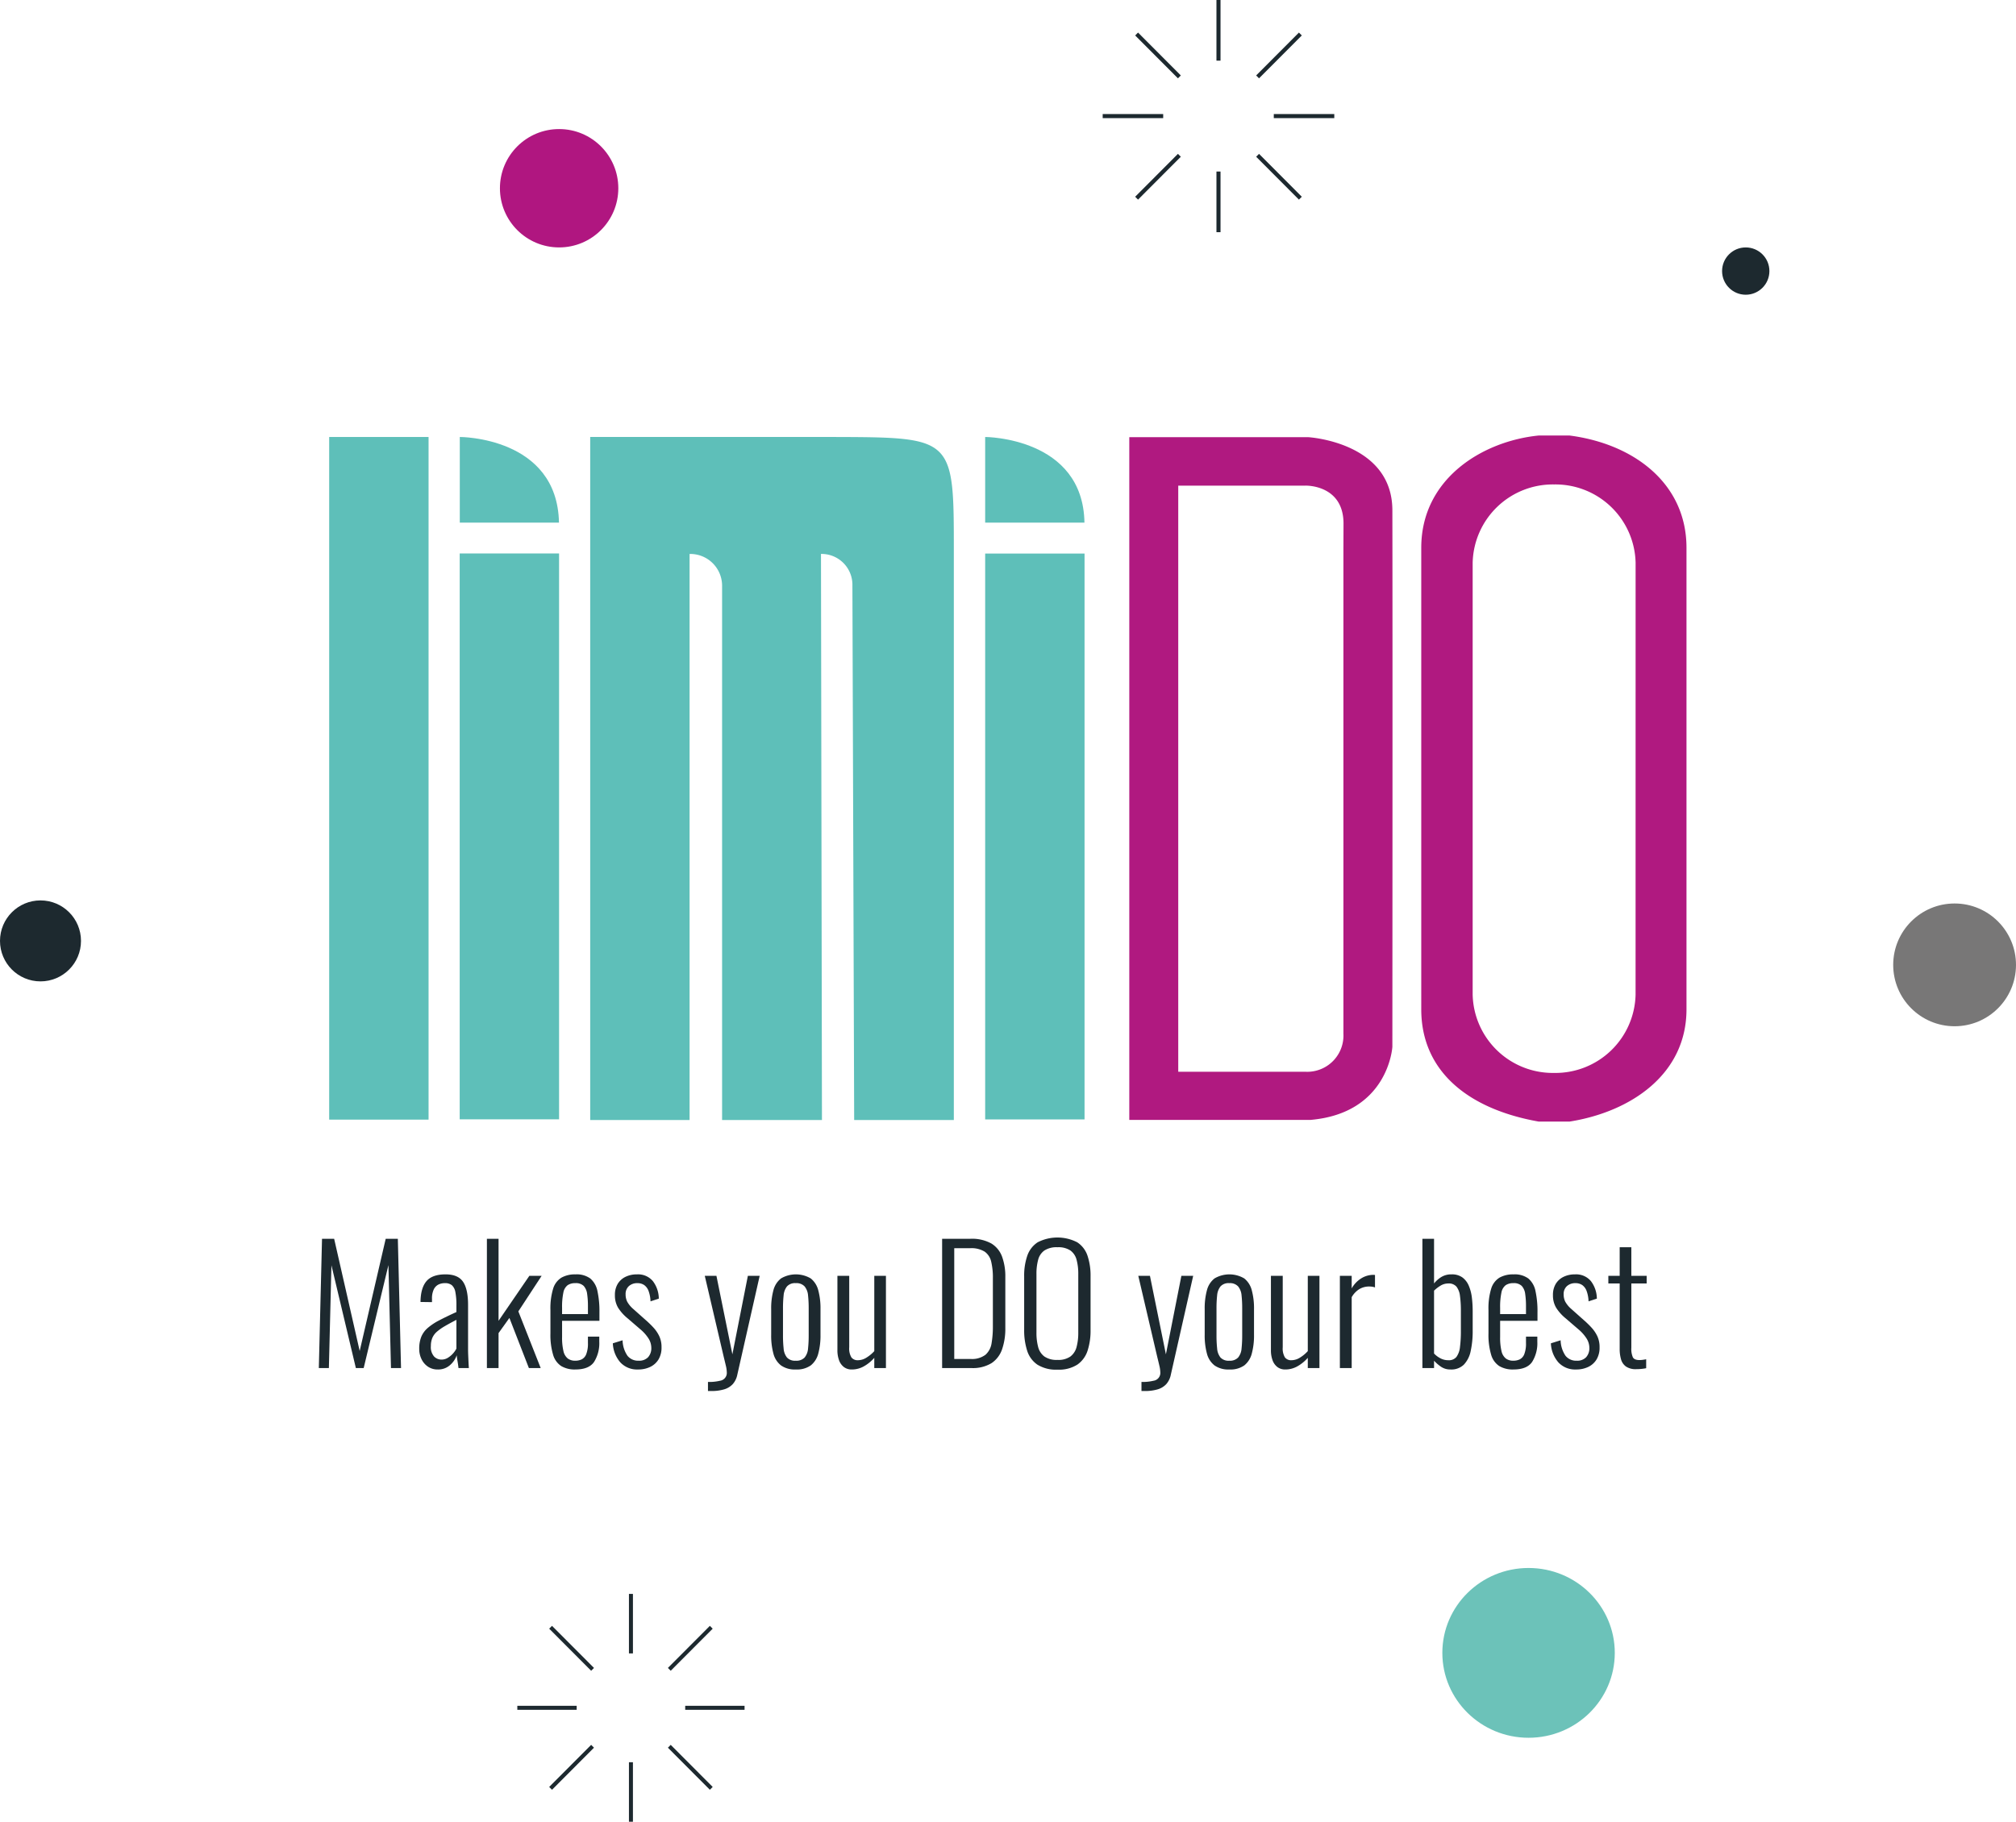 <svg xmlns="http://www.w3.org/2000/svg" viewBox="0 0 606.251 547.966">
  <defs>
    <style>
      .cls-1 {
        fill: #5ebfb9;
      }

      .cls-2 {
        fill: #b01980;
      }

      .cls-3 {
        isolation: isolate;
      }

      .cls-4 {
        fill: #1d292f;
      }

      .cls-5 {
        fill: #787777;
      }

      .cls-6 {
        fill: #b01680;
      }

      .cls-7 {
        fill: #6cc2b9;
      }
    </style>
  </defs>
  <g id="Layer_2" data-name="Layer 2">
    <g id="Layer_1-2" data-name="Layer 1">
      <g>
        <g id="Layer_2-2" data-name="Layer 2">
          <g id="Layer_2-2-2" data-name="Layer 2-2">
            <rect id="Rectangle_17" data-name="Rectangle 17" class="cls-1" x="98.991" y="131.442" width="29.885" height="205.337"/>
            <path id="Path_1" data-name="Path 1" class="cls-1" d="M177.486,336.892h29.885V166.627h0a9.569,9.569,0,0,1,9.774,9.36l.001.062V336.892h30.032l-.294-170.27h0a9.275,9.275,0,0,1,9.451,9.039l.53,161.231h29.973V165.92c0-34.36,0-34.36-35.891-34.478H177.486Z"/>
            <rect id="Rectangle_18" data-name="Rectangle 18" class="cls-1" x="296.26" y="166.508" width="29.885" height="170.211"/>
            <path id="Path_2" data-name="Path 2" class="cls-1" d="M296.26,131.442v25.763h29.855C325.703,131.501,296.26,131.442,296.26,131.442Z"/>
            <rect id="Rectangle_19" data-name="Rectangle 19" class="cls-1" x="138.239" y="166.479" width="29.885" height="170.211"/>
            <path id="Path_3" data-name="Path 3" class="cls-1" d="M138.268,131.442v25.763h29.826C167.593,131.354,138.268,131.442,138.268,131.442Z"/>
            <path id="Path_4" data-name="Path 4" class="cls-2" d="M418.714,153.524c0-20.61-25.321-22.023-25.321-22.023H339.6V336.867h54.44c23.555-2,24.673-21.994,24.673-21.994S418.802,194.244,418.714,153.524Zm-14.722,11.454V310.957a10.894,10.894,0,0,1-10.338,11.423q-.527.026-1.056.001H354.322V146.075h38.276s11.424-.353,11.424,11.424Z"/>
            <path id="Path_5" data-name="Path 5" class="cls-2" d="M471.977,131h-9.245c-16.872,1.678-35.332,12.955-35.332,33.771V303.6c0,18.373,13.75,29.944,35.332,33.771h9.245c18.583-2.948,35.183-14.313,35.183-33.771V164.771C507.16,145.427,491.351,133.5,471.977,131Zm19.874,168.179a24.114,24.114,0,0,1-24.5,23.555h0a24.114,24.114,0,0,1-24.491-23.555V169.276a24.114,24.114,0,0,1,24.5-23.555h0a24.114,24.114,0,0,1,24.5,23.555Z"/>
          </g>
        </g>
        <g class="cls-3">
          <path class="cls-4" d="M95.878,411.503l.96-38.88h3.648l7.68,33.744,7.824-33.744h3.648l.96,38.88H117.575l-.768-30.96-7.44,30.96h-2.352L99.67,380.591l-.768,30.912Z"/>
          <path class="cls-4" d="M131.638,411.935a5.12,5.12,0,0,1-2.928-.84,5.667,5.667,0,0,1-1.944-2.256,6.914,6.914,0,0,1-.696-3.096,9.626,9.626,0,0,1,.6-3.601,7.135,7.135,0,0,1,1.92-2.664,17.487,17.487,0,0,1,3.456-2.304q2.135-1.126,5.208-2.52v-1.969a20.207,20.207,0,0,0-.312-4.008,3.632,3.632,0,0,0-1.056-2.088,3.164,3.164,0,0,0-2.088-.624,4.338,4.338,0,0,0-1.968.433,3.171,3.171,0,0,0-1.392,1.464,6.349,6.349,0,0,0-.528,2.855v.96l-3.456-.048q.047-4.223,1.8-6.264,1.752-2.041,5.736-2.04,3.744,0,5.256,2.231,1.512,2.232,1.512,6.937v13.488q0,.719.048,1.848.048,1.128.096,2.136.048,1.008.096,1.536h-3.12q-.097-.911-.288-2.04-.193-1.126-.24-1.8a6.969,6.969,0,0,1-2.04,2.976A5.338,5.338,0,0,1,131.638,411.935Zm1.104-2.976a3.608,3.608,0,0,0,1.92-.528,6.916,6.916,0,0,0,1.536-1.271,6.838,6.838,0,0,0,1.056-1.513v-8.64q-2.065,1.056-3.528,1.92a15.106,15.106,0,0,0-2.376,1.68,5.14,5.14,0,0,0-1.344,1.849,6.247,6.247,0,0,0-.432,2.424,4.268,4.268,0,0,0,.96,3.144A3.072,3.072,0,0,0,132.742,408.959Z"/>
          <path class="cls-4" d="M146.421,411.503V372.623h3.504v24.672l9.264-13.536h3.696l-7.008,10.704,6.72,17.04H159.045l-5.856-15.072-3.264,4.561v10.512Z"/>
          <path class="cls-4" d="M173.013,411.935a7.922,7.922,0,0,1-4.248-1.031,6.091,6.091,0,0,1-2.448-3.433,20.927,20.927,0,0,1-.792-6.384v-7.008a20.235,20.235,0,0,1,.816-6.456,5.899,5.899,0,0,1,2.496-3.312,8.256,8.256,0,0,1,4.224-.983,6.937,6.937,0,0,1,4.464,1.248,6.658,6.658,0,0,1,2.136,3.768,28.643,28.643,0,0,1,.6,6.456v2.496H169.029v4.848a17.491,17.491,0,0,0,.408,4.248,3.93,3.93,0,0,0,1.296,2.232,3.672,3.672,0,0,0,2.28.672,4.433,4.433,0,0,0,1.92-.408,2.9,2.9,0,0,0,1.368-1.584,8.744,8.744,0,0,0,.504-3.336v-1.92h3.408v1.536a10.578,10.578,0,0,1-1.56,6.072Q177.093,411.935,173.013,411.935Zm-3.984-16.655h7.776v-2.305a25.305,25.305,0,0,0-.24-3.768,4.39,4.39,0,0,0-1.032-2.4,3.326,3.326,0,0,0-2.52-.84,3.974,3.974,0,0,0-2.328.624,3.635,3.635,0,0,0-1.272,2.232,20.893,20.893,0,0,0-.384,4.584Z"/>
          <path class="cls-4" d="M191.829,411.935a6.827,6.827,0,0,1-5.28-2.136,9.279,9.279,0,0,1-2.256-5.736l2.928-.911a8.617,8.617,0,0,0,1.488,4.68,4.101,4.101,0,0,0,3.36,1.464,3.694,3.694,0,0,0,2.808-1.032,4.04,4.04,0,0,0,.984-2.903,5.274,5.274,0,0,0-.816-2.713,12.178,12.178,0,0,0-2.544-2.855l-3.792-3.264a13.317,13.317,0,0,1-2.832-3.168,7.18,7.18,0,0,1-.96-3.792,6.353,6.353,0,0,1,.84-3.385,5.609,5.609,0,0,1,2.328-2.111,7.629,7.629,0,0,1,3.456-.744,5.78,5.78,0,0,1,4.8,2.04,8.819,8.819,0,0,1,1.776,5.256l-2.496.815a10.018,10.018,0,0,0-.576-3.096,3.772,3.772,0,0,0-1.32-1.8,3.522,3.522,0,0,0-2.04-.576,3.686,3.686,0,0,0-2.568.888,3.16,3.16,0,0,0-.984,2.473,4.868,4.868,0,0,0,.48,2.208,8.092,8.092,0,0,0,1.776,2.16l3.936,3.504a27.957,27.957,0,0,1,2.208,2.16,10.37,10.37,0,0,1,1.728,2.567,7.716,7.716,0,0,1,.672,3.336,6.878,6.878,0,0,1-.888,3.624,5.916,5.916,0,0,1-2.472,2.256A8.277,8.277,0,0,1,191.829,411.935Z"/>
          <path class="cls-4" d="M212.9,418.415V415.679a13.738,13.738,0,0,0,3.624-.359,2.37,2.37,0,0,0,2.04-2.521,9.42,9.42,0,0,0-.288-2.016q-.288-1.248-.624-2.592L211.94,383.759h3.504l4.8,23.616L224.9,383.759h3.552l-6.72,29.712a6.055,6.055,0,0,1-1.368,2.856,5.746,5.746,0,0,1-2.592,1.584,13.402,13.402,0,0,1-3.96.504Z"/>
          <path class="cls-4" d="M239.3,411.935a7.173,7.173,0,0,1-4.44-1.224,6.589,6.589,0,0,1-2.28-3.552,20.735,20.735,0,0,1-.672-5.688v-7.68a20.745,20.745,0,0,1,.672-5.688,6.592,6.592,0,0,1,2.28-3.552,8.798,8.798,0,0,1,8.952,0,6.659,6.659,0,0,1,2.256,3.552,20.802,20.802,0,0,1,.672,5.688v7.68a20.792,20.792,0,0,1-.672,5.688,6.656,6.656,0,0,1-2.256,3.552A7.245,7.245,0,0,1,239.3,411.935Zm0-2.64a3.362,3.362,0,0,0,2.664-.96,4.826,4.826,0,0,0,1.032-2.712,36.81,36.81,0,0,0,.192-3.96v-8.064a35.977,35.977,0,0,0-.192-3.96,4.894,4.894,0,0,0-1.032-2.688,3.321,3.321,0,0,0-2.664-.984,3.243,3.243,0,0,0-2.64.984,4.997,4.997,0,0,0-1.008,2.688,35.856,35.856,0,0,0-.192,3.96v8.064a36.683,36.683,0,0,0,.192,3.96,4.926,4.926,0,0,0,1.008,2.712A3.282,3.282,0,0,0,239.3,409.295Z"/>
          <path class="cls-4" d="M256.147,411.935a3.802,3.802,0,0,1-2.352-.72,4.464,4.464,0,0,1-1.464-2.016,8.772,8.772,0,0,1-.504-3.168V383.759h3.552v21.504a5.232,5.232,0,0,0,.647,3.024,2.329,2.329,0,0,0,1.992.864,4.848,4.848,0,0,0,2.521-.769,10.927,10.927,0,0,0,2.376-1.968V383.759h3.504v27.744h-3.504V408.431a11.842,11.842,0,0,1-3.072,2.521A7.36,7.36,0,0,1,256.147,411.935Z"/>
          <path class="cls-4" d="M283.314,411.503V372.623h8.448a12.053,12.053,0,0,1,6.359,1.416,7.75,7.75,0,0,1,3.24,4.008,17.241,17.241,0,0,1,.96,6v15.456a18.899,18.899,0,0,1-.96,6.312,8.196,8.196,0,0,1-3.168,4.2,10.798,10.798,0,0,1-6.096,1.488Zm3.648-2.736h4.896a6.695,6.695,0,0,0,4.512-1.271,5.816,5.816,0,0,0,1.824-3.504,30.089,30.089,0,0,0,.384-5.064V384.431a20.416,20.416,0,0,0-.504-4.92,5.063,5.063,0,0,0-1.968-3.023,7.637,7.637,0,0,0-4.392-1.032h-4.752Z"/>
          <path class="cls-4" d="M318.018,411.984a10.552,10.552,0,0,1-6.072-1.513,7.988,7.988,0,0,1-3.072-4.224,19.965,19.965,0,0,1-.888-6.216V383.904a18.32,18.32,0,0,1,.936-6.168,7.886,7.886,0,0,1,3.12-4.057,13.026,13.026,0,0,1,11.904,0,7.764,7.764,0,0,1,3.096,4.057,18.777,18.777,0,0,1,.912,6.168v16.176a19.514,19.514,0,0,1-.888,6.168,8.179,8.179,0,0,1-3.048,4.2A10.21,10.21,0,0,1,318.018,411.984Zm0-2.929a6.281,6.281,0,0,0,3.888-1.032,5.238,5.238,0,0,0,1.848-2.88,16.407,16.407,0,0,0,.504-4.296V383.231a16.136,16.136,0,0,0-.504-4.271,4.998,4.998,0,0,0-1.848-2.808,6.517,6.517,0,0,0-3.888-.984,6.726,6.726,0,0,0-3.96.984,4.949,4.949,0,0,0-1.872,2.808,16.136,16.136,0,0,0-.504,4.271v17.616a16.407,16.407,0,0,0,.504,4.296,5.183,5.183,0,0,0,1.872,2.88A6.48,6.48,0,0,0,318.018,409.055Z"/>
          <path class="cls-4" d="M343.265,418.415V415.679a13.736,13.736,0,0,0,3.624-.359,2.37,2.37,0,0,0,2.04-2.521,9.389,9.389,0,0,0-.288-2.016q-.287-1.248-.624-2.592L342.305,383.759h3.504l4.801,23.616,4.655-23.616h3.553l-6.721,29.712a6.045,6.045,0,0,1-1.368,2.856,5.743,5.743,0,0,1-2.592,1.584,13.402,13.402,0,0,1-3.96.504Z"/>
          <path class="cls-4" d="M369.666,411.935a7.174,7.174,0,0,1-4.44-1.224,6.585,6.585,0,0,1-2.279-3.552,20.717,20.717,0,0,1-.672-5.688v-7.68a20.726,20.726,0,0,1,.672-5.688,6.589,6.589,0,0,1,2.279-3.552,8.798,8.798,0,0,1,8.952,0,6.654,6.654,0,0,1,2.256,3.552,20.761,20.761,0,0,1,.673,5.688v7.68a20.751,20.751,0,0,1-.673,5.688,6.65,6.65,0,0,1-2.256,3.552A7.243,7.243,0,0,1,369.666,411.935Zm0-2.64a3.362,3.362,0,0,0,2.664-.96,4.829,4.829,0,0,0,1.032-2.712,36.946,36.946,0,0,0,.191-3.96v-8.064a36.109,36.109,0,0,0-.191-3.96,4.897,4.897,0,0,0-1.032-2.688,3.322,3.322,0,0,0-2.664-.984,3.242,3.242,0,0,0-2.64.984,4.993,4.993,0,0,0-1.009,2.688,35.867,35.867,0,0,0-.191,3.96v8.064a36.692,36.692,0,0,0,.191,3.96,4.923,4.923,0,0,0,1.009,2.712A3.281,3.281,0,0,0,369.666,409.295Z"/>
          <path class="cls-4" d="M386.513,411.935a3.804,3.804,0,0,1-2.353-.72,4.464,4.464,0,0,1-1.464-2.016,8.772,8.772,0,0,1-.504-3.168V383.759h3.552v21.504a5.223,5.223,0,0,0,.648,3.024,2.328,2.328,0,0,0,1.992.864,4.847,4.847,0,0,0,2.52-.769,10.881,10.881,0,0,0,2.376-1.968V383.759h3.504v27.744h-3.504V408.431a11.842,11.842,0,0,1-3.072,2.521A7.353,7.353,0,0,1,386.513,411.935Z"/>
          <path class="cls-4" d="M402.928,411.503V383.759H406.48v3.792a8.401,8.401,0,0,1,3.072-3.144,6.961,6.961,0,0,1,3.312-.937h.288a1.443,1.443,0,0,1,.336.048v3.744a3.349,3.349,0,0,0-.815-.216,6.182,6.182,0,0,0-.912-.072,5.765,5.765,0,0,0-2.952.769,6.754,6.754,0,0,0-2.328,2.448v21.312Z"/>
          <path class="cls-4" d="M436.192,411.935a4.91,4.91,0,0,1-2.904-.863,12.009,12.009,0,0,1-2.04-1.776v2.208h-3.504V372.623h3.504v13.439a8.438,8.438,0,0,1,2.112-1.896,5.704,5.704,0,0,1,3.168-.84,5.3,5.3,0,0,1,3.264.936,6,6,0,0,1,1.92,2.521,13.128,13.128,0,0,1,.912,3.552,33.264,33.264,0,0,1,.24,4.032v5.855a27.827,27.827,0,0,1-.601,6.168,8.329,8.329,0,0,1-2.04,4.08A5.396,5.396,0,0,1,436.192,411.935Zm-.624-2.783a2.895,2.895,0,0,0,2.424-1.009,6.146,6.146,0,0,0,1.056-3,37.48,37.48,0,0,0,.265-4.823v-5.952a32.845,32.845,0,0,0-.265-4.536,5.618,5.618,0,0,0-1.056-2.809,3.023,3.023,0,0,0-2.472-.96,4.423,4.423,0,0,0-2.425.721,10.94,10.94,0,0,0-1.848,1.439V407.135a7.342,7.342,0,0,0,1.872,1.416A5.036,5.036,0,0,0,435.568,409.152Z"/>
          <path class="cls-4" d="M455.103,411.935a7.92,7.92,0,0,1-4.248-1.031,6.091,6.091,0,0,1-2.448-3.433,20.927,20.927,0,0,1-.792-6.384v-7.008a20.218,20.218,0,0,1,.816-6.456,5.895,5.895,0,0,1,2.496-3.312,8.255,8.255,0,0,1,4.224-.983,6.937,6.937,0,0,1,4.464,1.248,6.658,6.658,0,0,1,2.136,3.768,28.611,28.611,0,0,1,.601,6.456v2.496H451.119v4.848a17.463,17.463,0,0,0,.408,4.248,3.929,3.929,0,0,0,1.296,2.232,3.672,3.672,0,0,0,2.28.672,4.437,4.437,0,0,0,1.92-.408,2.9,2.9,0,0,0,1.368-1.584,8.744,8.744,0,0,0,.504-3.336v-1.92h3.408v1.536a10.575,10.575,0,0,1-1.561,6.072Q459.183,411.935,455.103,411.935Zm-3.984-16.655H458.895v-2.305a25.233,25.233,0,0,0-.24-3.768,4.383,4.383,0,0,0-1.032-2.4,3.325,3.325,0,0,0-2.52-.84,3.973,3.973,0,0,0-2.328.624,3.633,3.633,0,0,0-1.272,2.232,20.924,20.924,0,0,0-.384,4.584Z"/>
          <path class="cls-4" d="M473.918,411.935a6.828,6.828,0,0,1-5.28-2.136,9.279,9.279,0,0,1-2.256-5.736l2.928-.911a8.617,8.617,0,0,0,1.488,4.68,4.1,4.1,0,0,0,3.36,1.464,3.694,3.694,0,0,0,2.808-1.032,4.043,4.043,0,0,0,.984-2.903,5.27,5.27,0,0,0-.816-2.713,12.174,12.174,0,0,0-2.544-2.855l-3.792-3.264a13.306,13.306,0,0,1-2.832-3.168,7.176,7.176,0,0,1-.96-3.792,6.353,6.353,0,0,1,.84-3.385,5.611,5.611,0,0,1,2.328-2.111,7.628,7.628,0,0,1,3.456-.744,5.779,5.779,0,0,1,4.8,2.04,8.819,8.819,0,0,1,1.776,5.256l-2.496.815a10.016,10.016,0,0,0-.576-3.096,3.772,3.772,0,0,0-1.32-1.8,3.521,3.521,0,0,0-2.04-.576,3.685,3.685,0,0,0-2.567.888,3.161,3.161,0,0,0-.984,2.473,4.868,4.868,0,0,0,.48,2.208,8.099,8.099,0,0,0,1.775,2.16l3.937,3.504a28.041,28.041,0,0,1,2.208,2.16,10.368,10.368,0,0,1,1.728,2.567,7.709,7.709,0,0,1,.672,3.336,6.874,6.874,0,0,1-.888,3.624,5.918,5.918,0,0,1-2.472,2.256A8.28,8.28,0,0,1,473.918,411.935Z"/>
          <path class="cls-4" d="M492.062,411.839a5.171,5.171,0,0,1-3.096-.792A4.017,4.017,0,0,1,487.478,408.887a11,11,0,0,1-.408-3.144V386.063h-3.408V383.759h3.408v-8.592h3.504v8.592h4.608v2.304h-4.608v19.345a6.432,6.432,0,0,0,.456,2.855q.456.841,1.992.84a7.719,7.719,0,0,0,.984-.071q.551-.072,1.032-.168v2.688a14.55,14.55,0,0,1-1.488.216C493.038,411.815,492.542,411.839,492.062,411.839Z"/>
        </g>
        <g id="Group_354" data-name="Group 354">
          <rect id="Rectangle_82" data-name="Rectangle 82" class="cls-4" x="365.811" width="1.224" height="18.243"/>
          <rect id="Rectangle_83" data-name="Rectangle 83" class="cls-4" x="365.811" y="51.597" width="1.224" height="18.243"/>
          <path id="Path_23" data-name="Path 23" class="cls-4" d="M378.615,23.563l-.866-.868,12.865-12.9.865.868Z"/>
          <path id="Path_24" data-name="Path 24" class="cls-4" d="M342.233,60.046l-.866-.868,12.864-12.9.865.869Z"/>
          <rect id="Rectangle_84" data-name="Rectangle 84" class="cls-4" x="383.054" y="34.306" width="18.191" height="1.227"/>
          <rect id="Rectangle_85" data-name="Rectangle 85" class="cls-4" x="331.601" y="34.306" width="18.192" height="1.227"/>
          <path id="Path_25" data-name="Path 25" class="cls-4" d="M390.613,60.046l-12.863-12.9.865-.869,12.864,12.9Z"/>
          <path id="Path_26" data-name="Path 26" class="cls-4" d="M354.232,23.563l-12.865-12.9.866-.868,12.864,12.9Z"/>
        </g>
        <g id="Group_352" data-name="Group 352">
          <rect id="Rectangle_82-2" data-name="Rectangle 82-2" class="cls-4" x="189.136" y="479.439" width="1.201" height="17.9"/>
          <rect id="Rectangle_83-2" data-name="Rectangle 83-2" class="cls-4" x="189.136" y="530.066" width="1.201" height="17.9"/>
          <path id="Path_23-2" data-name="Path 23-2" class="cls-4" d="M201.699,502.558l-.85-.852,12.623-12.657.848.852Z"/>
          <path id="Path_24-2" data-name="Path 24-2" class="cls-4" d="M166,538.356l-.849-.852,12.622-12.657.848.853Z"/>
          <rect id="Rectangle_84-2" data-name="Rectangle 84-2" class="cls-4" x="206.055" y="513.1" width="17.849" height="1.204"/>
          <rect id="Rectangle_85-2" data-name="Rectangle 85-2" class="cls-4" x="155.569" y="513.1" width="17.85" height="1.204"/>
          <path id="Path_25-2" data-name="Path 25-2" class="cls-4" d="M213.471,538.356,200.85,525.7l.848-.853,12.623,12.657Z"/>
          <path id="Path_26-2" data-name="Path 26-2" class="cls-4" d="M177.774,502.558l-12.623-12.659.849-.852,12.627,12.66Z"/>
        </g>
        <circle id="Ellipse_33" data-name="Ellipse 33" class="cls-4" cx="12.178" cy="283.018" r="12.178"/>
        <circle id="Ellipse_48" data-name="Ellipse 48" class="cls-4" cx="524.979" cy="81.539" r="7.115"/>
        <circle id="Ellipse_35" data-name="Ellipse 35" class="cls-5" cx="587.787" cy="290.229" r="18.464"/>
        <circle id="Ellipse_36" data-name="Ellipse 36" class="cls-6" cx="168.139" cy="56.623" r="17.8"/>
        <ellipse id="Ellipse_34" data-name="Ellipse 34" class="cls-7" cx="459.67" cy="497.178" rx="25.928" ry="25.535"/>
      </g>
    </g>
  </g>
</svg>
